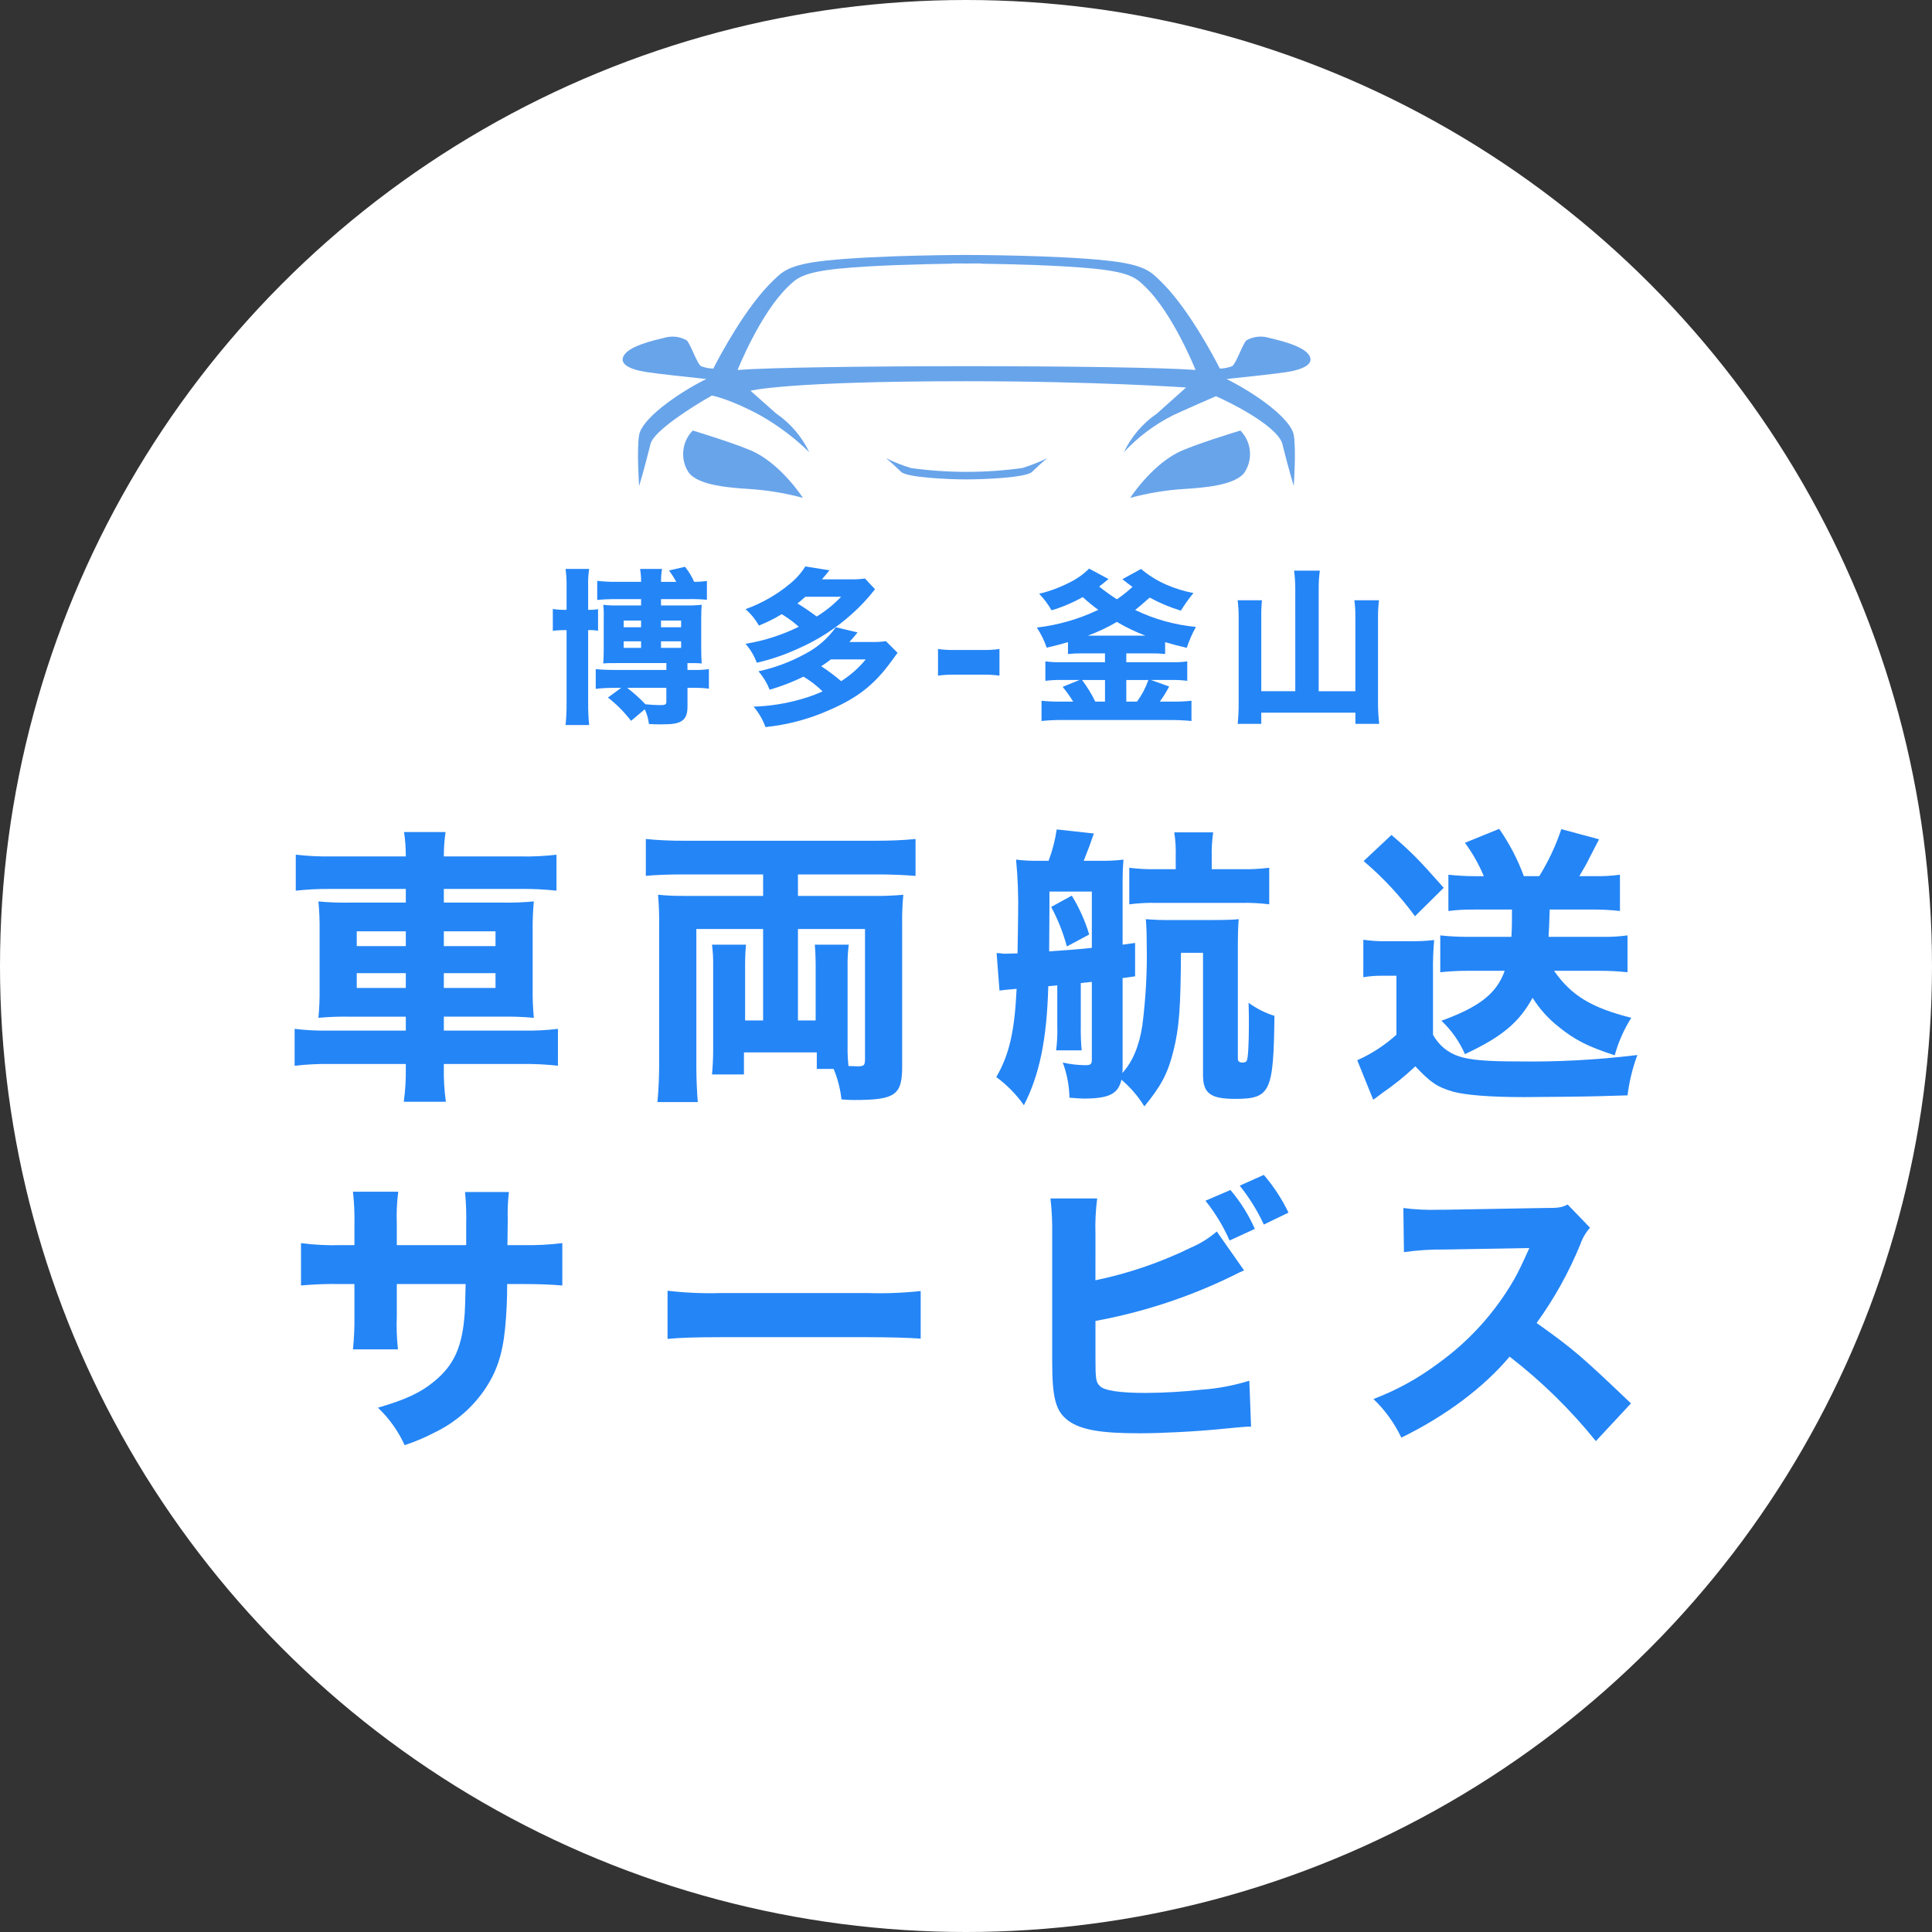<?xml version="1.0" encoding="UTF-8"?>
<svg id="_レイヤー_2" data-name="レイヤー 2" xmlns="http://www.w3.org/2000/svg" viewBox="0 0 392 392">
  <rect x="0" y="0" width="392" height="392" fill="#333333" stroke="none"/>
  <defs>
    <style>
      .cls-1 {
        fill: #fff;
      }

      .cls-2 {
        fill: #2485f6;
      }

      .cls-3 {
        fill: #68a4ea;
      }
    </style>
  </defs>
  <g id="_レイヤー_1-2" data-name="レイヤー 1">
    <g>
      <circle id="_楕円形_1" data-name="楕円形 1" class="cls-1" cx="196" cy="196" r="196"/>
      <path id="_パス_4" data-name="パス 4" class="cls-2" d="M82.338,173.769c.008-1.656-.111-3.31-.355-4.948h8.424c-.241,1.638-.359,3.292-.353,4.948h15.61c2.42.049,4.841-.069,7.245-.352v7.3c-2.327-.254-4.668-.373-7.009-.355h-15.846v2.77h11.78c2.163.048,4.326-.03,6.48-.236-.184,1.938-.263,3.884-.236,5.831v11.9c-.028,1.966.051,3.932.236,5.89-2.154-.201-4.317-.28-6.48-.236h-11.78v2.827h15.962c2.401.051,4.803-.067,7.187-.352v7.481c-2.444-.275-4.904-.393-7.363-.353h-15.786v.884c-.04,2.265.098,4.53.412,6.774h-8.541c.31-2.244.447-4.509.412-6.774v-.884h-15.315c-2.42-.039-4.84.08-7.245.355v-7.48c2.365.278,4.746.396,7.127.352h15.434v-2.827h-11.193c-2.182-.046-4.365.032-6.538.233.185-1.958.264-3.924.237-5.89v-11.837c.027-1.966-.052-3.932-.237-5.89,2.134.202,4.278.28,6.421.236h11.31v-2.77h-15.434c-2.302-.018-4.603.099-6.891.351v-7.3c2.366.268,4.746.386,7.127.353l15.198-.001ZM72.384,191.969h9.954v-3h-9.955l.001,3ZM72.384,200.451h9.954v-3h-9.955l.001,3ZM100.538,188.967h-10.485v3h10.485v-3ZM100.538,197.449h-10.485v3h10.485v-3Z"/>
      <path id="_パス_5" data-name="パス 5" class="cls-2" d="M154.835,188.495h-13.548v27.92c0,2.3.117,5.124.295,7.187h-8.189c.236-2.416.355-5.479.355-7.953v-27.98c0-2.473-.06-4.182-.236-6.126,1.82.179,3.649.257,5.478.236h15.845v-4.359h-16.023c-3.534,0-6.126.118-7.775.295v-7.481c2.604.25,5.218.368,7.834.353h38.936c2.945,0,5.478-.118,7.953-.353v7.481c-2.416-.177-4.6-.295-7.658-.295h-16.2v4.362h15.551c1.946.021,3.893-.058,5.831-.236-.196,2.016-.275,4.042-.236,6.067v28.8c0,5.774-1.414,6.775-9.719,6.775-.471,0-1.178,0-2.592-.118-.236-2.127-.771-4.209-1.59-6.186h-3.42v-3.357h-14.78v4.477h-6.479c.118-1.3.236-3.063.236-5.066v-16.963c.023-1.437-.056-2.874-.236-4.3h6.893c-.119,1.238-.178,2.534-.178,4.3v11.074h3.652v-18.554ZM165.497,207.049v-10.9c0-1.766-.06-3.18-.177-4.477h6.892c-.184,1.426-.263,2.863-.236,4.3v16.142c-.029,1.397.03,2.794.177,4.183.647,0,1.3.058,1.944.058,1.237,0,1.414-.236,1.414-1.531v-26.329h-13.608v18.554h3.594Z"/>
      <path id="_パス_6" data-name="パス 6" class="cls-2" d="M202.21,193.383c.454-.004.908.036,1.355.118h.589c.3,0,1.945-.059,2.3-.059.059-3.593.119-6.245.119-7.835.082-3.735-.055-7.472-.413-11.191,1.446.18,2.903.259,4.36.236h2.238c.775-2.055,1.328-4.188,1.649-6.361l7.539.825c-.766,2.238-1,2.827-2.062,5.537h3.357c1.575.028,3.149-.05,4.713-.236-.119,1.355-.178,2.768-.178,4.712v12.545l2.534-.352v6.774l-2.534.353v17.965c.009.434-.011.868-.059,1.3,2.062-2.239,3.416-5.419,4.065-9.661.71-5.546,1.005-11.138.884-16.728,0-1.885-.06-3.417-.177-4.831,1.684.144,3.374.203,5.064.177h8.541c2.239,0,4.419-.058,5.243-.177-.118,1.119-.177,3.063-.177,5.419v22.911c0,.531.295.767.942.767.471,0,.766-.119.884-.413.236-.529.412-3.3.412-7.3,0-.825,0-2.533-.059-4.418,1.587,1.171,3.359,2.067,5.243,2.651-.178,15.551-.826,16.847-8.012,16.847-4.949,0-6.479-1.12-6.479-4.831v-24.8h-4.477c-.059,11.075-.353,15.257-1.533,19.911-1.118,4.534-2.474,7.068-5.889,11.25-1.256-2.041-2.826-3.87-4.654-5.419-.648,2.886-2.533,3.829-7.657,3.829-.707,0-1.355-.059-2.886-.177-.052-2.435-.51-4.843-1.356-7.127,1.489.336,3.009.514,4.535.529,1.12,0,1.356-.177,1.356-1.119v-15.789l-2.179.236h-.059v8.717c-.032,1.651.027,3.303.177,4.948h-5.183c.213-1.64.291-3.295.234-4.948v-8.246l-1.825.177c-.295,10.779-1.768,17.965-4.948,24.151-1.543-2.197-3.435-4.128-5.6-5.715,2.592-4.477,3.712-9.13,4.124-17.906q-2.711.236-3.475.353l-.586-7.599ZM212.931,180.895c0,1.885,0,5.95-.059,12.135q5.418-.353,8.659-.707v-11.428h-8.6ZM217.466,181.72c1.512,2.469,2.699,5.122,3.534,7.894l-4.535,2.415c-.751-2.783-1.819-5.471-3.182-8.011l4.183-2.298ZM238.553,173.827c.052-1.655-.046-3.311-.295-4.948h7.894c-.234,1.638-.333,3.293-.295,4.948v2.533h6.067c1.871.041,3.743-.058,5.6-.295v7.422c-1.857-.237-3.729-.335-5.6-.294h-17.316c-1.831-.042-3.663.057-5.479.294v-7.422c1.816.236,3.648.334,5.479.295h3.945v-2.533Z"/>
      <path id="_パス_7" data-name="パス 7" class="cls-2" d="M276.618,190.675c1.599.233,3.214.331,4.829.295h5.067c1.495.014,2.99-.065,4.475-.236-.195,2.174-.273,4.356-.234,6.538v12.669c1.135,2.12,3.061,3.708,5.359,4.418,2.12.707,5.656,1,11.546,1,8.208.132,16.415-.302,24.563-1.3-.984,2.642-1.655,5.389-2,8.187q-2.121.059-6.185.178c-1.533.058-12.017.176-14.9.176-6.775,0-11.842-.412-14.374-1.119-3.18-.942-4.475-1.826-7.6-5.124-2.091,1.982-4.336,3.794-6.715,5.419-.353.295-1.237.942-1.826,1.356l-3.24-8.012c2.91-1.293,5.594-3.043,7.952-5.183v-11.958h-2.894c-1.282-.017-2.563.082-3.827.295l.004-7.599ZM282.33,169.411c4.3,3.711,5.478,4.948,10.6,10.72l-5.832,5.772c-3.021-4.128-6.519-7.885-10.422-11.192l5.654-5.3ZM299.059,184.549c-1.732-.026-3.465.073-5.183.295v-7.363c1.76.191,3.529.29,5.3.295h1.885c-.999-2.404-2.284-4.679-3.829-6.774l6.949-2.828c2.074,2.972,3.757,6.199,5.008,9.6h3.122c1.859-2.995,3.362-6.198,4.477-9.542l7.657,2.062q-.588,1.118-1.825,3.534c-.648,1.354-1.178,2.238-2.179,3.946h3.238c1.674.032,3.348-.067,5.007-.295v7.362c-1.877-.214-3.766-.313-5.655-.295h-8.6c-.117,3.593-.117,3.652-.236,5.537h10.957c1.694.033,3.388-.065,5.066-.295v7.481c-1.917-.211-3.845-.309-5.774-.293h-9.129c3.534,5.064,7.6,7.481,15.668,9.541-1.488,2.354-2.619,4.915-3.357,7.6-5.3-1.708-8.129-3.122-11.368-5.772-2.093-1.643-3.887-3.635-5.3-5.89-2.767,5.066-6.3,7.952-13.724,11.427-1.119-2.556-2.741-4.86-4.771-6.774,7.775-2.827,11.191-5.538,12.841-10.131h-7.717c-1.79.001-3.579.099-5.359.293v-7.479c1.78.193,3.569.291,5.359.295h9.072c.118-1.944.118-2.945.118-5.537l-7.718 0Z"/>
      <path id="_パス_8" data-name="パス 8" class="cls-2" d="M94.591,252.638v-4.3c.054-2.162-.025-4.326-.236-6.479h8.9c-.214,1.896-.293,3.805-.237,5.713q0,1.119-.059,5.066h3.123c2.677.053,5.354-.085,8.011-.412v8.6c-2.062-.177-4.478-.295-7.894-.295h-3.3c.015,2.99-.123,5.978-.412,8.954-.53,5.36-1.708,8.835-4.123,12.428-2.533,3.704-5.985,6.687-10.018,8.655-2.004,1.055-4.092,1.942-6.242,2.652-1.304-2.857-3.144-5.437-5.42-7.6,5.656-1.649,8.66-3.063,11.369-5.3,4.122-3.357,5.772-7.127,6.244-13.96.059-1.178.118-2.475.177-5.832h-13.962v6.479c-.095,2.261-.016,4.525.236,6.774h-9.13c.231-2.29.329-4.591.295-6.892v-6.361h-2.946c-2.635-.05-5.27.049-7.894.295v-8.6c2.675.357,5.374.494,8.071.412h2.768v-4.182c.049-2.223-.049-4.446-.295-6.656h9.189c-.28,2.148-.379,4.315-.295,6.479v4.359l14.08.003Z"/>
      <path id="_パス_9" data-name="パス 9" class="cls-2" d="M135.444,261.887c3.577.421,7.18.578,10.78.471h29.8c3.599.114,7.201-.024,10.78-.412v9.66c-2.356-.177-6.245-.295-10.839-.295h-29.74c-5.126,0-8.483.118-10.78.353l-.001-9.777Z"/>
      <path id="_パス_10" data-name="パス 10" class="cls-2" d="M222.263,259.768c6.732-1.398,13.262-3.635,19.438-6.657,1.882-.811,3.629-1.903,5.183-3.238l5.538,7.892c-.683.277-1.351.592-2,.942-8.91,4.388-18.385,7.52-28.155,9.308v7.127c0,4.712.059,5.3.942,6.126.884.885,4.064,1.356,9.189,1.356,3.779-.019,7.554-.235,11.31-.649,3.318-.23,6.599-.843,9.777-1.826l.355,9.308c-1.238,0-2.18.117-5.95.471-5.242.53-12.193.884-16.728.884-7.835,0-11.84-.707-14.373-2.533-2.591-1.885-3.3-4.6-3.3-12.016v-25.8c.044-2.438-.074-4.877-.353-7.3h9.483c-.318,2.441-.435,4.903-.352,7.363l-.004,9.242ZM249.654,241.448c2.024,2.377,3.691,5.036,4.948,7.893l-5.126,2.356c-1.264-2.895-2.908-5.609-4.889-8.07l5.067-2.179ZM256.428,238.385c1.995,2.323,3.679,4.898,5.007,7.657l-5.007,2.416c-1.308-2.817-2.95-5.466-4.89-7.89l4.89-2.183Z"/>
      <path id="_パス_11" data-name="パス 11" class="cls-2" d="M323.799,292.398c-5.144-6.377-11.017-12.13-17.5-17.14-5.242,6.244-13.017,12.075-21.972,16.434-1.391-2.934-3.308-5.59-5.655-7.834,4.675-1.769,9.077-4.189,13.077-7.186,6.298-4.51,11.56-10.315,15.432-17.024.767-1.3,1.768-3.416,3.123-6.42l-17.2.3c-2.758-.038-5.515.139-8.245.529l-.119-8.953c2.382.314,4.786.432,7.187.353h1.118l20.088-.353c3.238,0,3.533-.06,4.947-.707l4.537,4.712c-.862.959-1.523,2.081-1.944,3.3-2.315,5.676-5.301,11.054-8.894,16.02,7.6,5.42,9.07,6.716,19.143,16.317l-7.123,7.652Z"/>
      <path id="_パス_12" data-name="パス 12" class="cls-2" d="M114.955,119.076c.029-1.216-.04-2.433-.206-3.638h4.793c-.181,1.157-.249,2.329-.205,3.5v4.793c.672.028,1.344-.017,2.006-.136v4.384c-.662-.114-1.334-.16-2.006-.136v14.747c-.019,1.509.05,3.019.205,4.52h-4.793c.159-1.49.228-2.988.205-4.486v-14.781c-.931-.014-1.862.031-2.787.136v-4.418c.922.144,1.855.201,2.787.17l.001-4.655ZM124.673,139.566c-1.27-.009-2.538.057-3.8.2v-4.005c1.299.124,2.603.181,3.907.17h10.427v-1.393h-9.821c-1.732,0-2.277,0-2.99.068.068-1.019.1-1.835.1-2.99v-6.287c.035-.874.002-1.749-.1-2.617.992.113,1.991.159,2.99.136h4.69v-1.291h-5.06c-1.5,0-2.854.068-3.84.17v-3.875c1.286.148,2.58.214,3.874.2h5.03c.007-.876-.062-1.751-.209-2.614h4.452c-.144.865-.211,1.74-.2,2.617h3.091c-.436-.802-.925-1.573-1.464-2.309l3.229-.748c.758.93,1.386,1.959,1.867,3.058.864.003,1.728-.053,2.584-.17v3.806c-1.22-.114-2.446-.159-3.671-.136h-5.643v1.292h5.063c1.066.018,2.133-.027,3.194-.136-.069.816-.1,1.427-.1,2.719v6.286c0,1.123.033,1.734.1,2.89-.783-.068-1.257-.068-2.888-.068v1.393h1.189c1.056.032,2.113-.025,3.16-.17v3.976c-1.047-.145-2.104-.202-3.16-.17h-1.186v3.87c0,1.563-.443,2.481-1.359,2.956-.85.442-1.733.578-4.01.578-.748,0-1.291,0-2.447-.068-.127-1.035-.414-2.043-.85-2.99l-2.786,2.346c-1.352-1.771-2.929-3.358-4.69-4.723l2.685-1.971h-1.358ZM126.542,127.266h3.534v-1.36h-3.535l.001,1.36ZM126.542,131.446h3.534v-1.326h-3.535l.001,1.326ZM127.256,139.567c1.32,1.009,2.558,2.123,3.7,3.33,1.019.1,2.073.17,3.024.17,1.019,0,1.223-.136,1.223-.748v-2.753l-7.947.001ZM134.12,127.267h4.078v-1.361h-4.082l.004,1.361ZM134.12,131.447h4.078v-1.327h-4.082l.004,1.327Z"/>
      <path id="_パス_13" data-name="パス 13" class="cls-2" d="M177.539,119.552c-1.388,1.79-2.935,3.45-4.622,4.961-3.278,2.968-7.02,5.378-11.078,7.135-2.659,1.224-5.438,2.169-8.292,2.821-.516-1.409-1.288-2.711-2.277-3.84,3.754-.613,7.396-1.782,10.806-3.466-1.075-.954-2.235-1.807-3.466-2.549-1.473.898-3.018,1.671-4.62,2.311-.714-1.254-1.634-2.38-2.72-3.33,3.237-1.159,6.249-2.872,8.9-5.062,1.276-1.005,2.368-2.224,3.228-3.603l4.9.782c-.374.476-.883,1.088-1.528,1.835h5.811c.975.027,1.951-.03,2.917-.17l2.041,2.175ZM182.125,132.464c-.408.544-.51.646-1.188,1.6-3.5,4.859-6.967,7.578-12.947,10.127-4.026,1.762-8.302,2.886-12.674,3.33-.547-1.517-1.364-2.921-2.413-4.146,3.327-.101,6.627-.626,9.82-1.563,1.428-.409,2.825-.92,4.18-1.529-1.165-1.151-2.466-2.155-3.874-2.99-2.207,1.08-4.503,1.967-6.863,2.651-.543-1.366-1.312-2.629-2.277-3.738,3.289-.71,6.459-1.888,9.412-3.5,2.499-1.285,4.655-3.15,6.287-5.437l4.418,1.053c-.782.951-1.019,1.223-1.665,1.937h4.518c.966.028,1.933-.029,2.89-.17l2.376,2.375ZM163.398,121.08c-.612.545-.884.816-1.6,1.359,1.346.818,2.651,1.702,3.908,2.651,1.819-1.118,3.486-2.466,4.961-4.01l-7.269 0ZM168.598,133.789c-.714.544-1.019.748-1.971,1.393,1.41.922,2.761,1.932,4.044,3.024,1.89-1.196,3.576-2.688,4.994-4.418l-7.067.001Z"/>
      <path id="_パス_14" data-name="パス 14" class="cls-2" d="M190.321,131.683c1.081.146,2.171.213,3.262.2h5.946c1.091.013,2.181-.054,3.262-.2v5.4c-1.082-.141-2.171-.208-3.262-.2h-5.946c-1.091-.008-2.18.059-3.262.2v-5.4Z"/>
      <path id="_パス_15" data-name="パス 15" class="cls-2" d="M224.917,117.482c-.916.748-1.223,1.019-1.9,1.529,1.15.928,2.352,1.791,3.6,2.583,1.115-.758,2.171-1.599,3.16-2.515-.85-.612-1.087-.782-2.038-1.563l3.772-2.076c1.528,1.289,3.233,2.354,5.062,3.16,1.788.781,3.657,1.362,5.573,1.733-.932,1.128-1.784,2.32-2.549,3.568-2.193-.662-4.312-1.551-6.321-2.651-2.106,1.835-2.14,1.869-2.955,2.515,3.873,1.874,8.05,3.036,12.334,3.432-.756,1.354-1.381,2.776-1.869,4.248-2.107-.511-2.821-.68-4.384-1.155v2.412c-.88-.099-1.765-.145-2.651-.136h-5.227v1.8h8.937c1.146.036,2.294-.021,3.431-.171v3.942c-1.115-.141-2.24-.198-3.364-.17h-4.01l3.705,1.325c-.555,1.066-1.19,2.089-1.9,3.058h2.345c1.362.035,2.724-.022,4.078-.17v4.112c-1.479-.148-2.965-.214-4.452-.2h-21.585c-1.464-.02-2.928.047-4.384.2v-4.11c1.377.147,2.762.203,4.146.17h2.277c-.643-1.045-1.358-2.045-2.141-2.99l3.432-1.393h-3.636c-1.103-.021-2.205.036-3.3.17v-3.942c1.138.143,2.285.201,3.432.171h8.664v-1.8h-4.688c-.942-.012-1.884.034-2.821.136v-2.414c-1.6.476-2.277.645-4.316,1.121-.489-1.44-1.161-2.81-2-4.078,4.327-.502,8.541-1.718,12.47-3.6-1.103-.799-2.157-1.661-3.159-2.583-2.001,1.126-4.121,2.027-6.321,2.685-.701-1.217-1.546-2.347-2.515-3.364,2.085-.495,4.105-1.237,6.015-2.209,1.525-.723,2.916-1.7,4.112-2.89l3.941,2.11ZM219.549,137.972c1.033,1.372,1.932,2.84,2.685,4.384h1.97v-4.387l-4.655.003ZM232.393,128.972c-2.001-.764-3.934-1.696-5.777-2.787-1.882,1.107-3.861,2.04-5.912,2.787h11.689ZM228.524,142.353h2.175c.984-1.338,1.763-2.816,2.31-4.384h-4.485v4.384Z"/>
      <path id="_パス_16" data-name="パス 16" class="cls-2" d="M262.808,119.348c-.006-1.193-.085-2.385-.238-3.568h5.228c-.168,1.182-.248,2.374-.238,3.568v20.9h7.442v-15.157c.01-1.103-.057-2.206-.2-3.3h4.996c-.132,1.095-.199,2.197-.2,3.3v17.33c-.006,1.487.074,2.974.238,4.452h-4.824v-2.277h-19.1v2.277h-4.79c.15-1.456.217-2.92.2-4.384v-17.33c.002-1.124-.065-2.248-.2-3.364h4.926c-.108,1.118-.153,2.241-.136,3.364v15.087h6.9l-.004-20.898Z"/>
      <path id="_パス_23" data-name="パス 23" class="cls-3" d="M250.291,76.749c3.783-.394,8.538-.92,10.657-1.24,3.806-.571,5.875-1.8,4.555-3.6-.857-1.16-3.086-2.017-5.12-2.612-1.12-.325-2.177-.571-2.909-.749-1.52-.461-3.162-.284-4.549.491-.743.577-2.109,4.766-2.931,5.258-.795.302-1.636.468-2.486.491-1.2-2.36-6.566-12.561-12.229-17.938-1.755-1.669-2.978-3.16-10.686-3.983-10.613-1.13-28.476-1.136-28.476-1.136,0,0-17.864.006-28.476,1.137-7.709.823-8.931,2.314-10.686,3.983-5.663,5.38-11.029,15.58-12.229,17.938-.85-.023-1.691-.189-2.486-.491-.823-.491-2.189-4.68-2.932-5.258-1.387-.775-3.029-.952-4.549-.491-2.068.491-6.7,1.56-8.029,3.36-1.329,1.8.749,3.029,4.554,3.6,2.389.36,8.1.977,12.029,1.389-3.204,1.59-6.236,3.507-9.046,5.72-2.535,2.046-4.325,4.075-4.587,5.635-.531,3.114,0,10.354,0,10.354,0,0,.937-3.006,2.32-8.555.651-2.6,8.44-7.543,12.446-9.8,0,0,3.692.686,9.812,4.023,3.62,2.053,6.96,4.563,9.938,7.469-1.505-3.163-3.822-5.87-6.714-7.846-.023-.012-5.206-4.618-5.206-4.618,0,0,7.224-1.931,43.842-1.931,26.378,0,44.539,1.274,44.539,1.274,0,0-5.841,5.235-5.9,5.275-2.892,1.976-5.209,4.683-6.714,7.846,2.841-3.062,6.207-5.591,9.938-7.469,2.269-1.074,8.738-3.886,8.738-3.886,6.943,3.143,12.812,7.069,13.463,9.663,1.383,5.549,2.321,8.555,2.321,8.555,0,0,.526-7.24,0-10.354-.509-2.978-6.595-7.692-12.8-10.926-.251-.132-.5-.257-.748-.383l-.035-.046c.429-.046.88-.092,1.349-.143.008.001.016-.001.023-.006M149.658,75.063s4.56-11.469,10.246-16.909c1.583-1.514,2.663-2.886,10.354-3.646,6.858-.68,16.784-.92,22.99-1.006v-.051s1.086,0,2.869.017c1.777-.017,2.868-.017,2.868-.017v.052c6.206.086,16.132.326,22.99,1.006,7.692.76,8.772,2.131,10.355,3.646,5.686,5.44,10.246,16.909,10.246,16.909-13.332-1.017-79.587-1.017-92.919,0"/>
      <path id="_パス_25" data-name="パス 25" class="cls-3" d="M196.117,97.272c3.35,0,12.07-.34,13.3-1.537,1.23-1.197,2.088-1.979,3.071-2.772-1.636.792-3.33,1.46-5.066,2-3.744.519-7.52.778-11.3.776-3.78.002-7.556-.257-11.3-.776-1.736-.539-3.43-1.208-5.066-2,.982.793,1.842,1.576,3.07,2.772s9.947,1.537,13.3,1.537"/>
      <path id="_パス_26" data-name="パス 26" class="cls-3" d="M140.561,87.354s9.818,2.963,12.808,4.523c5.522,2.883,9.545,9.143,9.545,9.143-3.547-.962-7.181-1.565-10.848-1.8-3.471-.234-10.622-.63-12.443-3.513-1.65-2.666-1.262-6.115.938-8.349"/>
      <path id="_パス_27" data-name="パス 27" class="cls-3" d="M251.673,87.354s-9.818,2.963-12.808,4.523c-5.522,2.883-9.545,9.143-9.545,9.143,3.547-.962,7.181-1.565,10.848-1.8,3.471-.234,10.622-.63,12.443-3.513,1.65-2.666,1.262-6.115-.938-8.349"/>
    </g>
  </g>
</svg>